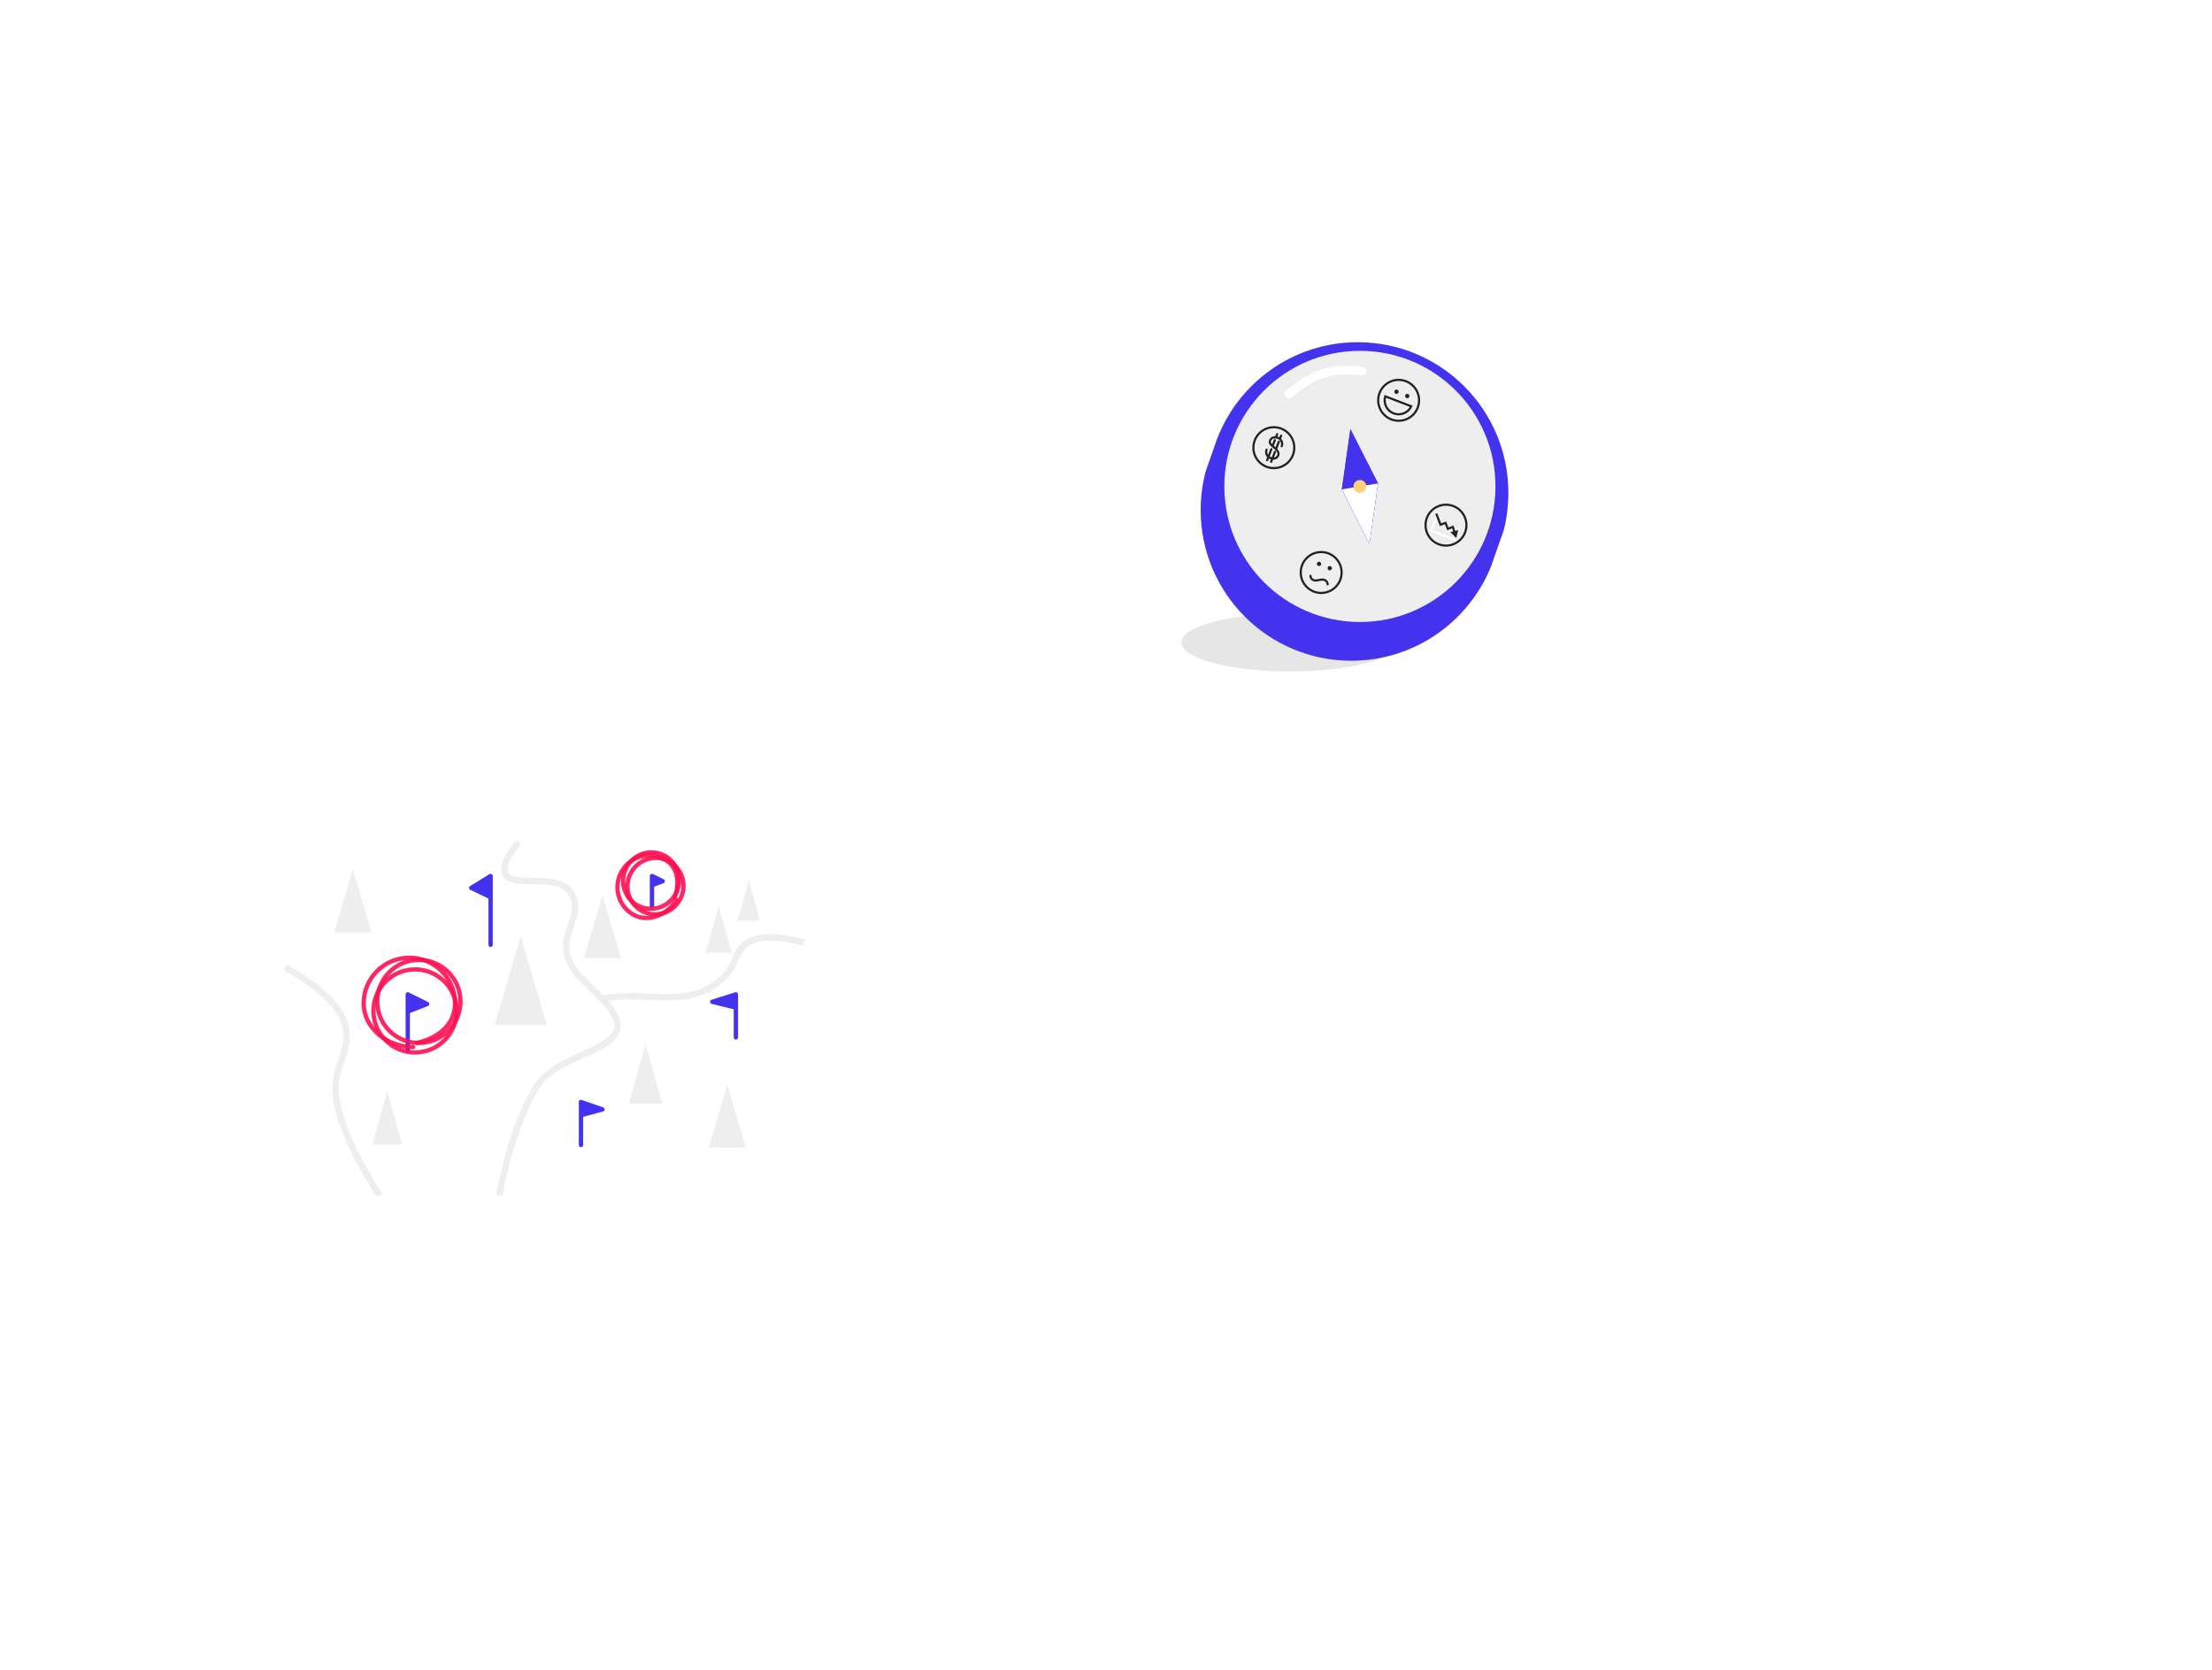 <svg width="1028" height="776" viewBox="0 0 1028 776" fill="none" xmlns="http://www.w3.org/2000/svg">
<g style="mix-blend-mode:overlay" transform="translate(322 96)">
<path d="M132 0C59.098 0 0 59.098 0 132C0 182.895 28.804 227.063 71 249.09C156 289 155 272.288 326.5 410.644C355.318 436.366 393.333 452 435 452C525.022 452 598 379.022 598 289C598 198.978 525.022 126 435 126C410.141 126 386.582 131.565 365.5 141.517C296 175.534 288.345 157 252.259 77.5C231.511 31.79 185.468 0 132 0Z" fill="white"/>
</g>
<g style="mix-blend-mode:overlay" transform="translate(30 401)">
<path d="M320 132C320 59.098 260.902 0 188 0C139.383 0 96.906 26.283 74 65.414C37 132 54.5 219.398 22.5 229.949C9.272 235.589 0 248.712 0 264C0 284.435 16.566 301 37 301C43.947 301 50.446 299.086 56 295.756C105.5 280 150.5 275.938 220.5 259.969C277.686 245.49 320 193.687 320 132Z" fill="white"/>
</g>
<g filter="url(#filter0_d)">
<rect width="238" height="163" transform="translate(133 392)" fill="white"/>
</g>
<path d="M10 0L18.66 29.25L1.34 29.25L10 0Z" transform="translate(154 404)" fill="#EEEEEE"/>
<path d="M14 0L26.124 41.25L1.876 41.25L14 0Z" transform="translate(228 435)" fill="#EEEEEE"/>
<path d="M10 0L18.66 29.25L1.34 29.25L10 0Z" transform="translate(270 416)" fill="#EEEEEE"/>
<path d="M10 0L18.66 29.25L1.34 29.25L10 0Z" transform="translate(328 504)" fill="#EEEEEE"/>
<path d="M9 0L16.794 27.75L1.206 27.75L9 0Z" transform="translate(291 485)" fill="#EEEEEE"/>
<path d="M8 0L14.928 24.75L1.072 24.75L8 0Z" transform="translate(172 507)" fill="#EEEEEE"/>
<path d="M7 0L13.062 21.75L0.938 21.75L7 0Z" transform="translate(327 421)" fill="#EEEEEE"/>
<path d="M6 0L11.196 18.75L0.804 18.75L6 0Z" transform="translate(342 409)" fill="#EEEEEE"/>
<path d="M9 4.5L0 0V8L9 4.5Z" transform="translate(189.5 462)" fill="#4433EE"/>
<path d="M0 26V8M0 8V0L9 4.5L0 8Z" transform="translate(189.5 462)" stroke="#4433EE" stroke-width="2" stroke-linecap="round" stroke-linejoin="round"/>
<path d="M9 5.538L0 0V9.846L9 5.538Z" transform="translate(228 407) scale(-1 1)" fill="#4433EE"/>
<path d="M0 32V9.846M0 9.846V0L9 5.538L0 9.846Z" transform="translate(228 407) scale(-1 1)" stroke="#4433EE" stroke-width="2" stroke-linecap="round" stroke-linejoin="round"/>
<path d="M10 3.462L0 0V6.154L10 3.462Z" transform="translate(270 512)" fill="#4433EE"/>
<path d="M0 20V6.154M0 6.154V0L10 3.462L0 6.154Z" transform="translate(270 512)" stroke="#4433EE" stroke-width="2" stroke-linecap="round" stroke-linejoin="round"/>
<path d="M11 3.462L0 0V6.154L11 3.462Z" transform="translate(342 462) scale(-1 1)" fill="#4433EE"/>
<path d="M0 20V6.154M0 6.154V0L11 3.462L0 6.154Z" transform="translate(342 462) scale(-1 1)" stroke="#4433EE" stroke-width="2" stroke-linecap="round" stroke-linejoin="round"/>
<path d="M5 2.423L0 0V4.308L5 2.423Z" transform="translate(303 407)" fill="#4433EE"/>
<path d="M0 14V4.308M0 4.308V0L5 2.423L0 4.308Z" transform="translate(303 407)" stroke="#4433EE" stroke-width="2" stroke-linecap="round" stroke-linejoin="round"/>
<path d="M99.5 164C99.5 164 105.495 130.1 117.5 112.5C128.091 96.972 161.783 96.618 153 80C151.238 76.665 149.815 74.912 146.915 72.5M108.5 0C108.5 0 102.758 6.068 102 11C100.018 23.902 126.392 12.243 133 23.5C138.938 33.616 127.423 42.501 131.5 53.5C134.821 62.459 140.895 65.08 146.915 72.5M146.915 72.5C169.403 68.4 188.426 78.254 204.5 62C209.641 56.801 208.86 50.469 215 46.5C223.527 40.988 241 46.5 241 46.5M0 58C0 58 22.886 69.6 27.5 83.5C31.59 95.82 22.403 103.565 23.5 116.5C25.208 136.631 44 164 44 164" transform="translate(132.5 391.5)" stroke="#EEEEEE" stroke-width="3"/>
<path d="M23 41.5C11.275 41.5 0 32.872 0 21.177C0 9.481 9.505 0 21.231 0C32.956 0 42.462 9.481 42.462 21.177C42.462 31.236 34.429 37.341 25 39.5" transform="translate(169 445)" stroke="#FF1053" stroke-opacity="0.9" stroke-width="2" stroke-linecap="round"/>
<path d="M39.692 20.294C39.692 30.948 31.033 39.588 20.346 39.588C9.659 39.588 1 30.948 1 20.294C1 9.641 9.659 1 20.346 1C31.033 1 39.692 9.641 39.692 20.294Z" transform="translate(172.539 449.412)" stroke="#FF1053" stroke-opacity="0.9" stroke-width="2" stroke-linecap="round"/>
<path d="M39.692 20.294C39.692 30.948 31.033 39.588 20.346 39.588C9.659 39.588 1 30.948 1 20.294C1 9.641 9.659 1 20.346 1C31.033 1 39.692 9.641 39.692 20.294Z" transform="translate(174.308 445)" stroke="#FF1053" stroke-opacity="0.9" stroke-width="2" stroke-linecap="round"/>
<path d="M16 28.589C7.843 28.589 0 22.645 0 14.588C0 6.531 6.612 0 14.769 0C22.926 0 29.538 6.531 29.538 14.588C29.538 21.518 23.951 25.724 17.391 27.211" transform="translate(281.577 417.606) rotate(-60)" stroke="#FF1053" stroke-opacity="0.9" stroke-width="2" stroke-linecap="round"/>
<path d="M27.308 13.98C27.308 21.138 21.43 26.961 14.154 26.961C6.878 26.961 1 21.138 1 13.98C1 6.823 6.878 1 14.154 1C21.43 1 27.308 6.823 27.308 13.98Z" transform="translate(285.439 416.994) rotate(-60)" stroke="#FF1053" stroke-opacity="0.9" stroke-width="2" stroke-linecap="round"/>
<path d="M27.308 13.98C27.308 21.138 21.43 26.961 14.154 26.961C6.878 26.961 1 21.138 1 13.98C1 6.823 6.878 1 14.154 1C21.43 1 27.308 6.823 27.308 13.98Z" transform="translate(283.423 414.409) rotate(-60)" stroke="#FF1053" stroke-opacity="0.9" stroke-width="2" stroke-linecap="round"/>
<g style="mix-blend-mode:multiply" opacity="0.1" transform="translate(549 285)">
<ellipse cx="50.5" cy="13.5" rx="50.5" ry="13.5" fill="black"/>
</g>
<path d="M143 70C143 31.34 111.66 0 73 0C42.959 0 17.338 18.923 7.407 45.5L2.336 60C0.812 65.743 0 71.777 0 78C0 116.66 31.34 148 70 148C99.281 148 124.364 130.021 134.81 104.5L140.795 87.5C142.234 81.907 143 76.043 143 70Z" transform="translate(558 159)" fill="#4433EE"/>
<circle cx="63" cy="63" r="63" transform="translate(569 163)" fill="#EEEEEE"/>
<path d="M38.184 0L13.065 13.065L0 38.184L25.119 25.119L38.184 0Z" transform="translate(605.364 230.416) rotate(-54.414)" fill="#4433EE"/>
<path d="M38.184 0L13.065 13.065L0 38.184L25.119 25.119L38.184 0Z" transform="translate(605.364 230.416) rotate(-54.414)" fill="#4433EE"/>
<path d="M0 25.119L25.119 12.055L13.065 0L0 25.119Z" transform="translate(615.988 238.019) rotate(-54.414)" fill="white"/>
<circle cx="3" cy="3" r="3" transform="translate(628.55 223.531) rotate(-9.414)" fill="#FFD07B"/>
<circle cx="10" cy="10" r="9.5" transform="translate(662 234)" stroke="#222222"/>
<path d="M0.158 -5.41888e-05L0 9.231H12.203" transform="translate(668.352 237.943) rotate(21)" stroke="white"/>
<path d="M0 0V5.5H2.5V8.5H5L4.707 12.872M4.707 12.872L3.844 10.934L5.89 11.184L4.707 12.872Z" transform="translate(667.493 238.669) rotate(-21)" stroke="#222222"/>
<circle cx="10" cy="10" r="9.5" transform="translate(640 176)" stroke="#222222"/>
<path d="M13.481 0.5C13.226 3.856 10.422 6.5 7 6.5C3.578 6.5 0.774 3.856 0.519 0.5H13.481Z" transform="translate(643.465 183.491) rotate(21)" stroke="#222222"/>
<circle cx="1" cy="1" r="0.5" transform="translate(648 181)" fill="#4433EE" stroke="#222222"/>
<circle cx="1" cy="1" r="0.5" transform="translate(653 183)" fill="#4433EE" stroke="#222222"/>
<circle cx="10" cy="10" r="9.5" transform="translate(604 256)" stroke="#222222"/>
<circle cx="1" cy="1" r="0.5" transform="translate(612 261)" fill="#4433EE" stroke="#222222"/>
<circle cx="1" cy="1" r="0.5" transform="translate(617 263)" fill="#4433EE" stroke="#222222"/>
<path d="M0 0C0 0 0 3 4 2C8 1 8 4 8 4" transform="translate(609 267.5)" stroke="#222222" stroke-linecap="round"/>
<circle cx="10" cy="10" r="9.5" transform="translate(582 198)" stroke="#222222"/>
<path d="M2 5.961L1.834 6.432L1.834 6.432L2 5.961ZM2.5 0C2.5 -0.276 2.276 -0.5 2 -0.5C1.724 -0.5 1.5 -0.276 1.5 0H2.5ZM2.5 3C2.5 2.724 2.276 2.5 2 2.5C1.724 2.5 1.5 2.724 1.5 3H2.5ZM0.5 8.5C0.5 8.224 0.276 8 0 8C-0.276 8 -0.5 8.224 -0.5 8.5H0.5ZM2.5 7.5C2.5 7.224 2.276 7 2 7C1.724 7 1.5 7.224 1.5 7.5H2.5ZM1.5 13C1.5 13.276 1.724 13.5 2 13.5C2.276 13.5 2.5 13.276 2.5 13H1.5ZM4 1.671L3.833 2.142L3.833 2.142L4 1.671ZM5.5 4.5C5.5 4.776 5.724 5 6 5C6.276 5 6.5 4.776 6.5 4.5H5.5ZM4.5 0C4.5 -0.276 4.276 -0.5 4 -0.5C3.724 -0.5 3.5 -0.276 3.5 0H4.5ZM4.5 3C4.5 2.724 4.276 2.5 4 2.5C3.724 2.5 3.5 2.724 3.5 3H4.5ZM4.5 8C4.5 7.724 4.276 7.5 4 7.5C3.724 7.5 3.5 7.724 3.5 8H4.5ZM3.5 13C3.5 13.276 3.724 13.5 4 13.5C4.276 13.5 4.5 13.276 4.5 13H3.5ZM-0.5 4C-0.5 4.739 -0.201 5.271 0.27 5.657C0.709 6.016 1.288 6.24 1.834 6.432L2.166 5.489C1.61 5.294 1.19 5.118 0.904 4.883C0.651 4.676 0.5 4.422 0.5 4H-0.5ZM1.834 6.432C2.17 6.551 2.491 6.655 2.824 6.781L3.176 5.844C2.831 5.715 2.473 5.597 2.166 5.489L1.834 6.432ZM0.5 4C0.5 3.461 0.669 3.055 0.937 2.754C1.209 2.448 1.611 2.221 2.117 2.099L1.883 1.127C1.224 1.285 0.626 1.599 0.189 2.09C-0.252 2.586 -0.5 3.233 -0.5 4H0.5ZM2.117 2.099C2.388 2.034 2.685 2 3 2V1C2.614 1 2.238 1.042 1.883 1.127L2.117 2.099ZM1.5 0V1.613H2.5V0H1.5ZM1.5 3V5.961H2.5V3H1.5ZM3 11C2.707 11 2.427 10.95 2.167 10.858L1.833 11.801C2.199 11.93 2.592 12 3 12V11ZM2.167 10.858C1.195 10.514 0.5 9.588 0.5 8.5H-0.5C-0.5 10.025 0.475 11.32 1.833 11.801L2.167 10.858ZM1.5 7.5V11.329H2.5V7.5H1.5ZM1.5 11.329V13H2.5V11.329H1.5ZM3 2C3.293 2 3.573 2.05 3.833 2.142L4.167 1.199C3.801 1.07 3.408 1 3 1V2ZM3.833 2.142C4.805 2.486 5.5 3.412 5.5 4.5H6.5C6.5 2.975 5.525 1.68 4.167 1.199L3.833 2.142ZM3.5 0V1.671H4.5V0H3.5ZM2.824 6.781C3.162 6.907 3.49 7.033 3.797 7.17L4.203 6.256C3.867 6.107 3.516 5.972 3.176 5.844L2.824 6.781ZM3.797 7.17C4.889 7.655 5.5 8.173 5.5 9H6.5C6.5 7.505 5.314 6.75 4.203 6.256L3.797 7.17ZM3.5 3V6.713H4.5V3H3.5ZM5.5 9C5.5 9.539 5.331 9.945 5.063 10.246C4.791 10.552 4.389 10.779 3.883 10.901L4.117 11.873C4.776 11.714 5.374 11.401 5.811 10.911C6.252 10.414 6.5 9.767 6.5 9H5.5ZM3.883 10.901C3.612 10.966 3.315 11 3 11V12C3.386 12 3.762 11.959 4.117 11.873L3.883 10.901ZM3.5 8V11.387H4.5V8H3.5ZM4.5 13V11.387H3.5V13H4.5Z" transform="translate(591.672 200.987) rotate(21)" fill="#222222"/>
<path d="M0 11.007C10.5 2.507 18.5 -1.493 34 0.507" transform="translate(599 171.993)" stroke="white" stroke-width="4" stroke-linecap="round" stroke-linejoin="bevel"/>
<defs>
<filter id="filter0_d" x="123" y="392" width="248" height="173" filterUnits="userSpaceOnUse" color-interpolation-filters="sRGB">
<feFlood flood-opacity="0" result="BackgroundImageFix"/>
<feColorMatrix in="SourceAlpha" type="matrix" values="0 0 0 0 0 0 0 0 0 0 0 0 0 0 0 0 0 0 255 0"/>
<feOffset dx="-10" dy="10"/>
<feColorMatrix type="matrix" values="0 0 0 0 0 0 0 0 0 0 0 0 0 0 0 0 0 0 0.1 0"/>
<feBlend mode="normal" in2="BackgroundImageFix" result="effect1_dropShadow"/>
<feBlend mode="normal" in="SourceGraphic" in2="effect1_dropShadow" result="shape"/>
</filter>
</defs>
</svg>
